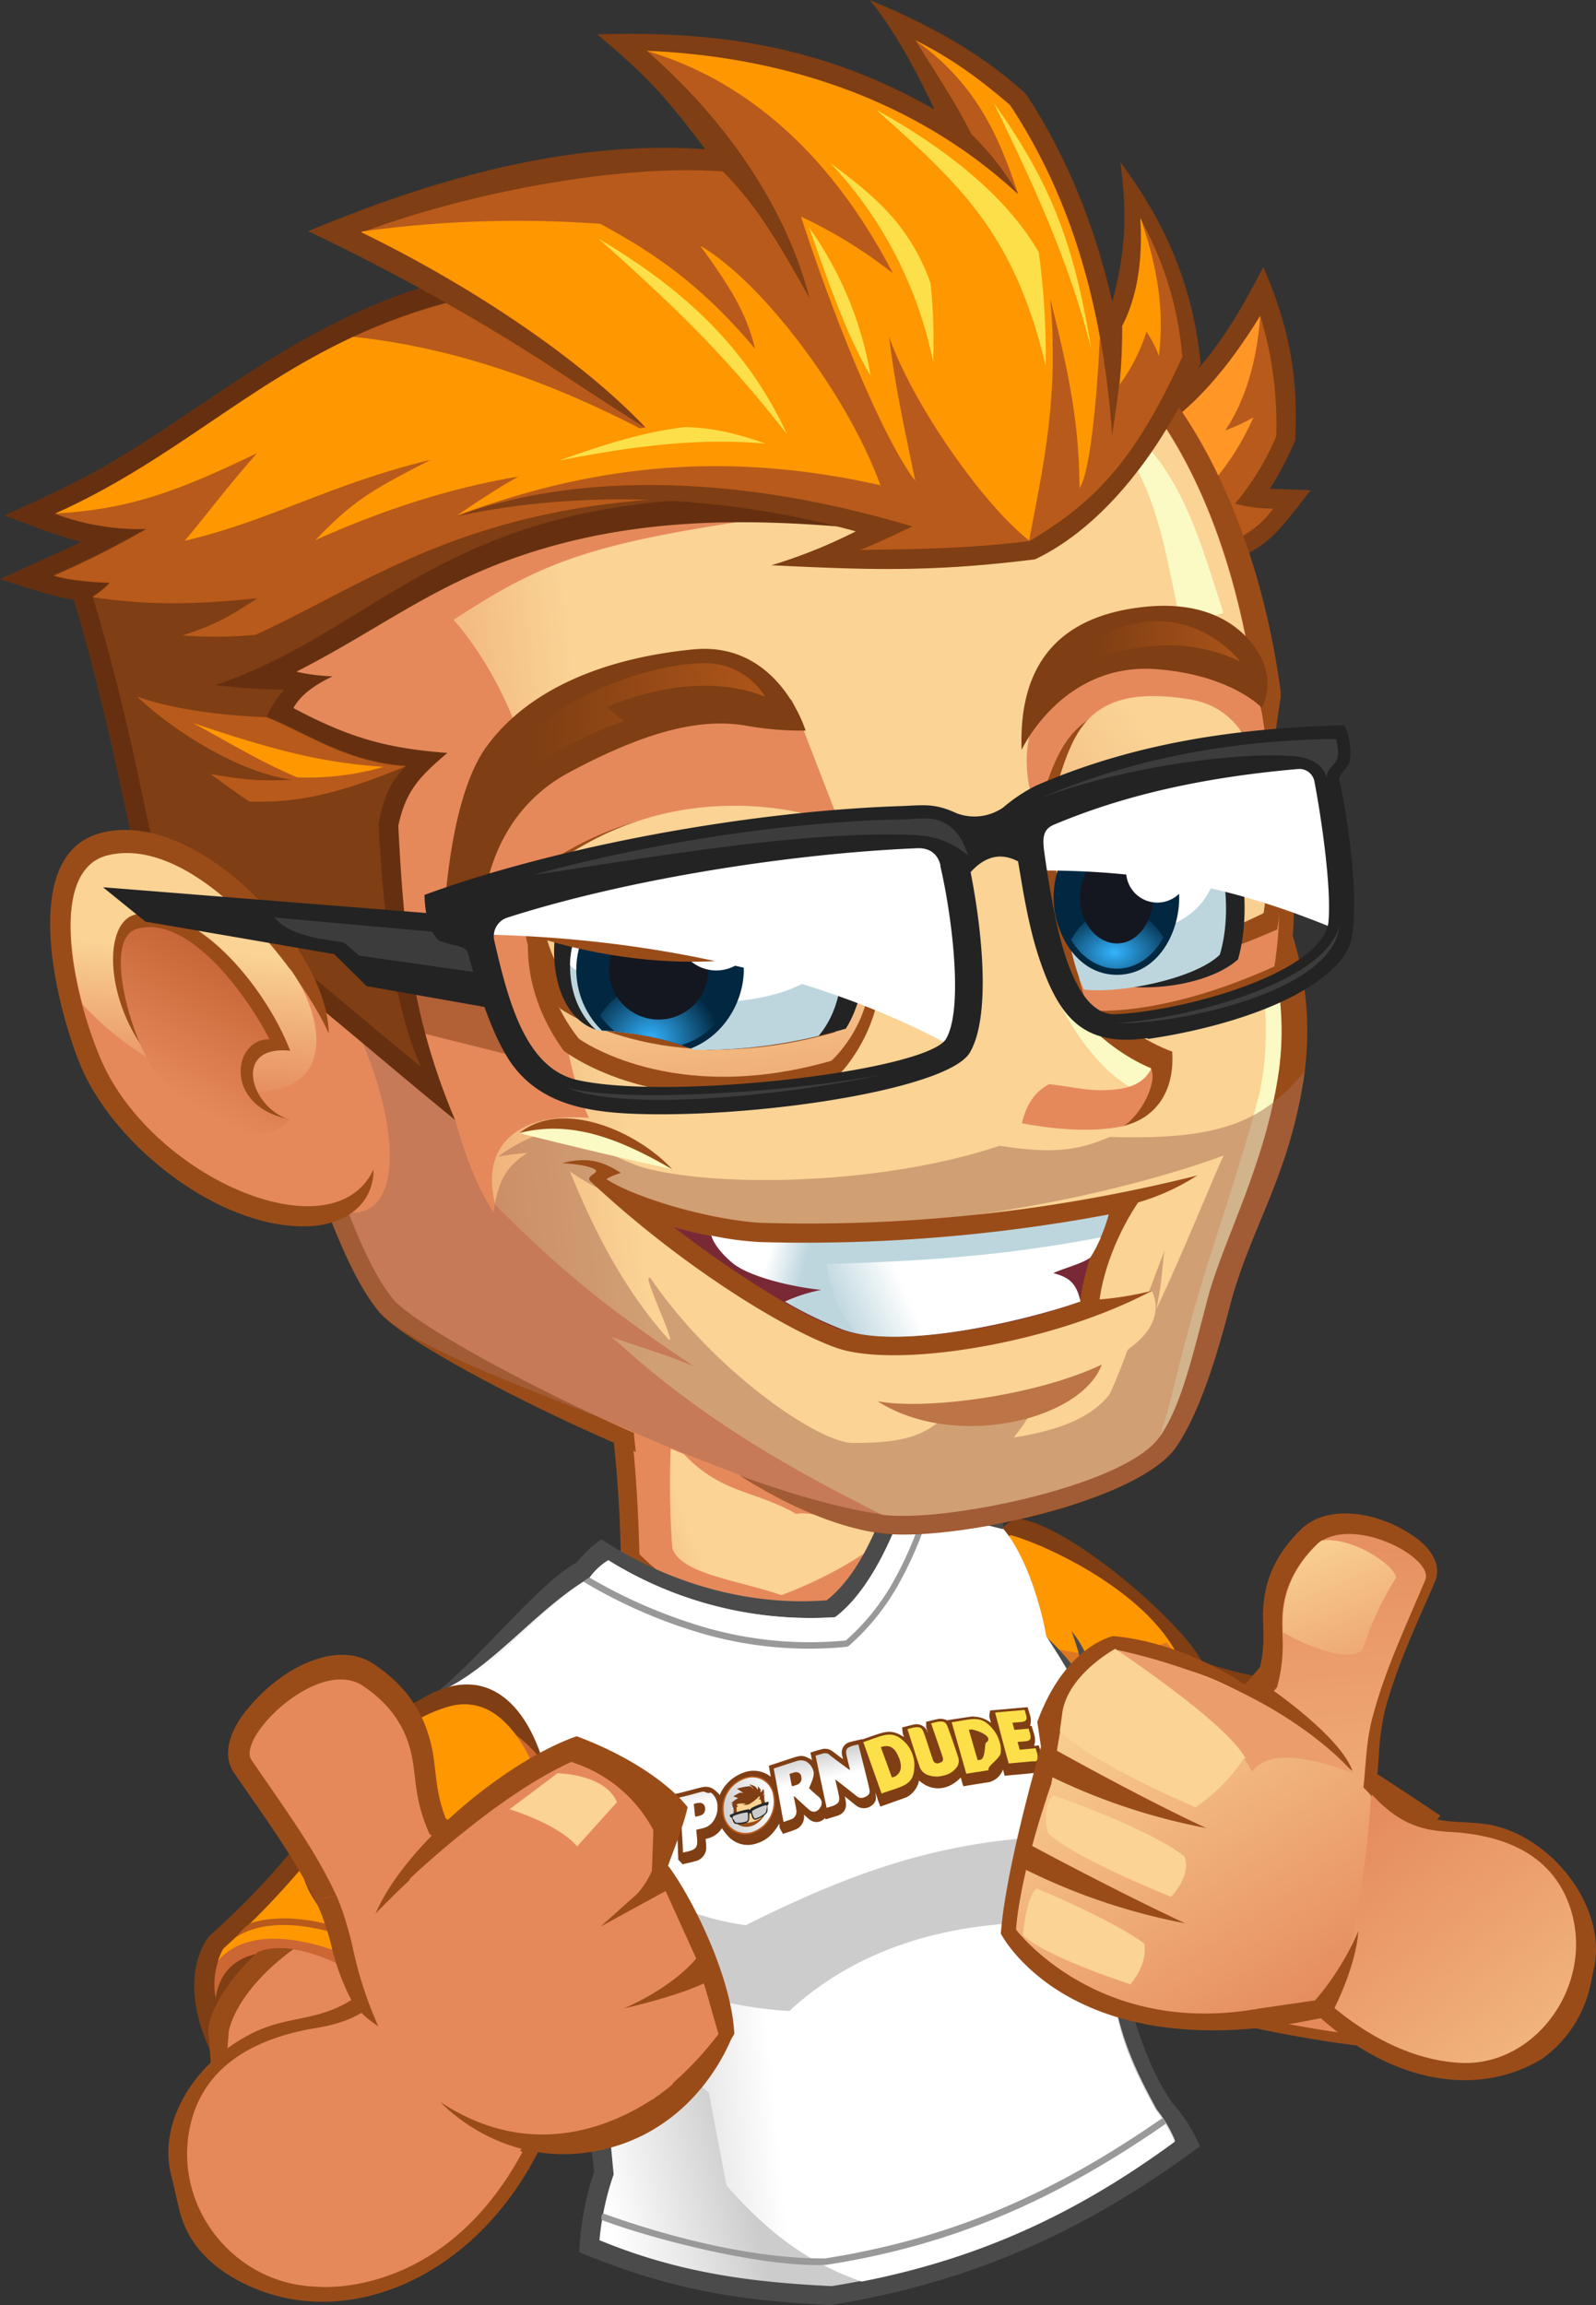 <svg xmlns="http://www.w3.org/2000/svg" xmlns:xlink="http://www.w3.org/1999/xlink" viewBox="0 0 362.08 522.86"><rect x="0" y="0" width="362.08" height="522.86" fill="#333333" stroke="none"/><defs><linearGradient id="d" x1="7700.59" x2="8129.86" y1="-1998" y2="-1761.18" gradientTransform="matrix(.07 .01 .01 -.07 -390.8 153.65)" gradientUnits="userSpaceOnUse"><stop offset="0" stop-color="#e5895b"/><stop offset="1" stop-color="#fad395"/></linearGradient><linearGradient id="h" x1="-34692.84" x2="-34484.59" y1="-5269.53" y2="-5440.95" gradientTransform="rotate(145.18 -1237.738 430.348) scale(.07)" gradientUnits="userSpaceOnUse"><stop offset="0" stop-color="#ff9701"/><stop offset="1" stop-color="#c63"/></linearGradient><linearGradient id="c" x1="-34782.29" x2="-34546.8" y1="-6003.4" y2="-6092" gradientTransform="rotate(145.18 -1237.738 430.348) scale(.07)" gradientUnits="userSpaceOnUse"><stop offset="0" stop-color="#fad395"/><stop offset="1" stop-color="#e5895b"/></linearGradient><linearGradient id="i" x1="-424.95" x2="-424.68" y1="561.01" y2="561.01" gradientTransform="matrix(-115.27 29.92 -35.81 -138 -28739.46 90572.2)" gradientUnits="userSpaceOnUse"><stop offset="0" stop-color="#ccc"/><stop offset="1" stop-color="#fff"/></linearGradient><linearGradient id="j" x1="-436.08" x2="-435.71" y1="556.2" y2="556.25" gradientTransform="matrix(-91.3 23.69 -20.55 -79.17 -28209.14 54830.9)" gradientUnits="userSpaceOnUse"><stop offset="0" stop-color="#fff"/><stop offset="1" stop-color="#ccc"/></linearGradient><linearGradient id="a" x1="-456.1" x2="-456.17" y1="567.88" y2="567.69" gradientTransform="matrix(-64.55 20.37 -23.63 -74.86 -15914.88 52262.62)" gradientUnits="userSpaceOnUse"><stop offset="0" stop-color="#c63"/><stop offset="1" stop-color="#ff9701"/></linearGradient><linearGradient id="k" x1="-461.59" x2="-461.39" y1="567.82" y2="568.28" gradientTransform="matrix(-60.15 18.98 -17.2 -54.52 -17876.21 40173.57)" xlink:href="#a"/><linearGradient id="b" x1="946.2" x2="946.2" y1="1103.52" y2="1109.64" gradientTransform="rotate(-11.3 -2995.893 4657.318)" gradientUnits="userSpaceOnUse"><stop offset="0" stop-color="#d0d0d0"/><stop offset="1" stop-color="#fff"/></linearGradient><linearGradient id="l" x1="934.91" x2="946.64" y1="1112.23" y2="1112.23" xlink:href="#b"/><linearGradient id="m" x1="6882.96" x2="6810.96" y1="538.81" y2="547.3" gradientTransform="translate(-6727.12 -169.96)" xlink:href="#c"/><linearGradient id="n" x1="101178.25" x2="101178.25" y1="-6827.22" y2="-6191.05" gradientTransform="matrix(.07 0 0 -.07 -7208.93 -197.45)" gradientUnits="userSpaceOnUse"><stop offset="0" stop-color="#b85a1b"/><stop offset="1" stop-color="#ff9701"/></linearGradient><linearGradient id="o" x1="102366" x2="102303.47" y1="-6175.81" y2="-6769.61" gradientTransform="matrix(.07 0 0 -.07 -7208.93 -197.45)" gradientUnits="userSpaceOnUse"><stop offset="0" stop-color="#ff9701"/><stop offset="1" stop-color="#b85a1b"/></linearGradient><linearGradient id="p" x1="6761.08" x2="6754.6" y1="580.48" y2="597.87" gradientTransform="translate(-6727.12 -169.96)" xlink:href="#d"/><linearGradient id="q" x1="-227.85" x2="-227.93" y1="559.46" y2="558.73" gradientTransform="matrix(45.39 -1.09 -1.09 -45.25 10994.21 25282.38)" xlink:href="#c"/><linearGradient id="r" x1="-154.91" x2="-155.28" y1="558.31" y2="557.52" gradientTransform="matrix(30.88 -.74 -.94 -39.06 5359.48 21910.84)" gradientUnits="userSpaceOnUse"><stop offset="0" stop-color="#c76636"/><stop offset="1" stop-color="#e5895b"/></linearGradient><linearGradient id="s" x1="-7947.33" x2="-7957.03" y1="-6.08" y2="54.68" gradientTransform="matrix(-1 -.05 -.05 1 -7783.63 -176.52)" xlink:href="#c"/><linearGradient id="t" x1="-8075.81" x2="-7997.14" y1="-18.32" y2="48.35" gradientTransform="matrix(-1 -.05 -.05 1 -7783.63 -176.52)" xlink:href="#c"/><linearGradient id="u" x1="-7946.08" x2="-7955.78" y1="-16.33" y2="44.43" gradientTransform="matrix(-1 -.05 -.05 1 -7783.63 -176.52)" xlink:href="#c"/><linearGradient id="g" x1="-7964" x2="-7902" y1="-16.98" y2="-16.98" gradientTransform="matrix(-1 -.05 -.05 1 -7783.63 -176.52)" gradientUnits="userSpaceOnUse"><stop offset="0" stop-color="#b85a1b"/><stop offset="1" stop-color="#7f3e13"/></linearGradient><clipPath id="v"><path fill="none" d="M195.63 203.49s-11.25 21.76-74.68 7.87l1.82 18.88s28.61 16.64 73.67 1.67c0 0 6.56-21.08-.81-28.42z"/></clipPath><linearGradient id="e" x1="6876.13" x2="6876.53" y1="558.8" y2="570.53" gradientTransform="translate(-6727.12 -169.96)" gradientUnits="userSpaceOnUse"><stop offset="0" stop-color="#bdd6de"/><stop offset="1" stop-color="#fff"/></linearGradient><radialGradient id="f" cx="-76.66" cy="535.94" r=".68" gradientTransform="matrix(23.03 -.55 -.48 -19.84 2170.28 10826.64)" gradientUnits="userSpaceOnUse"><stop offset="0" stop-color="#33b4ff"/><stop offset="1" stop-color="#022740"/></radialGradient><linearGradient id="w" x1="6976.88" x2="6978.09" y1="548.43" y2="557.33" xlink:href="#e"/><radialGradient id="x" cx="26.39" cy="533.43" r=".87" gradientTransform="matrix(17.28 -.42 -.27 -11.23 -59.22 6217.48)" xlink:href="#f"/><linearGradient id="y" x1="6920.3" x2="6925.11" y1="497.06" y2="583.76" gradientTransform="translate(-6727.12 -169.96)" gradientUnits="userSpaceOnUse"><stop offset="0" stop-color="#fff"/><stop offset="1" stop-color="#fff" stop-opacity="0"/></linearGradient><linearGradient id="z" x1="-8071.32" x2="-8027.82" y1="-39.88" y2="-39.88" xlink:href="#g"/><linearGradient id="A" x1="6932.44" x2="6926.78" y1="662.37" y2="634.46" gradientTransform="translate(-6727.12 -169.96)" gradientUnits="userSpaceOnUse"><stop offset="0" stop-color="#fbfac4"/><stop offset="1" stop-color="#fad395"/></linearGradient><linearGradient id="B" x1="-288.12" x2="-288.24" y1="549.85" y2="549.86" gradientTransform="matrix(74.35 -1.79 -.53 -21.91 21894.2 11823.21)" xlink:href="#e"/><linearGradient id="C" x1="-245.45" x2="-245.79" y1="545.45" y2="545.4" gradientTransform="matrix(51.32 -1.23 -.42 -17.63 13031 9607.41)" gradientUnits="userSpaceOnUse"><stop offset="0" stop-color="#fff"/><stop offset="1" stop-color="#bdd6de"/></linearGradient><linearGradient id="D" x1="106.43" x2="64.41" y1="514.47" y2="455.54" xlink:href="#d"/><linearGradient id="E" x1="150.9" x2="107.53" y1="479.02" y2="427.45" xlink:href="#d"/><linearGradient id="F" x1="85.12" x2="16.77" y1="409.36" y2="443.9" xlink:href="#c"/><linearGradient id="G" x1="117.24" x2="179.85" y1="408.05" y2="420.73" xlink:href="#d"/><linearGradient id="H" x1="57.4" x2="136.09" y1="178.51" y2="277.08" gradientTransform="matrix(.9 .05 -.09 .99 270.97 229.69)" xlink:href="#d"/><linearGradient id="I" x1="-165.43" x2="-142.24" y1="77.78" y2="231.84" gradientTransform="matrix(1 .08 -.08 1 450.27 272.13)" xlink:href="#d"/><linearGradient id="J" x1="-122.81" x2="-146.83" y1="134.52" y2="87.3" gradientTransform="matrix(1 .08 -.08 1 450.27 272.13)" xlink:href="#d"/><linearGradient id="K" x1="-140.21" x2="-195.85" y1="200.71" y2="125.12" gradientTransform="matrix(1 .08 -.08 1 450.27 272.13)" xlink:href="#d"/></defs><g data-name="Слой 2"><g data-name="Layer 1"><path fill="#9a4c18" d="M138.91 324.23c-3.84-8.11-5.38-9.41-10.88-15.84L216.64 324c-5.09 9.59-8.82 20.63-8.73 29.33-12.24 11.78-15.38 14.83-30.43 22.12-26.84-8-34.36-17.79-36.66-22.85a278.84 278.84 0 0 0-1.91-28.37z"/><path fill="#e5895b" d="M135.07 310c4.24 5 5.83 8.4 8 13 1.21 9.78 1.75 20.19 2 29.52 9.07 9.18 23.94 16.2 33.09 19 11-8.15 14.34-10.14 19.12-14.23a21.12 21.12 0 0 0 6.9-12.12 39.27 39.27 0 0 1 2.45-7.65 33.76 33.76 0 0 1-18.25 12.13c10.07-5.84 15.33-16.29 20.83-26.54L135 310z"/><path fill="url(#d)" d="M203 346.88c0-5.53 1.89-4.82 3.66-9.39-5.26 7-12.51 4.36-17.83 5.76-2.12 1-6.09-.41-8.17.17-10.29-5.95-18.76-4.34-28.38-17a191.19 191.19 0 0 0 .25 24.79c2 5.82 14.55 7.11 24.72 10.61.02.02 15.97-5.65 25.75-14.94z"/><path fill="#7f3e13" d="M272.66 376.84c-4.67-9-30.13-31.1-41.88-32.39-8 2.9-5.59 12.21-13.48 13.12l-2.3 4.92 3.73 30L265.18 443c38.5 10 60.71-42.78 37.3-59.59l-2.05-.8c-9.21-1.15-19-2.53-27.84-5.75z"/><path fill="#c63" d="M218.36 361.84c7.44-.93 19-4.75 24.3-6.38 8 2.19 20.9 13.66 25.43 22-3.33.72-5.37 1.92-8.55 5 4.7-1.35 6.79-1.86 10.62-1.86 9.45 3.64 20.22 5.19 29.92 6.43a18.53 18.53 0 0 1 6.86 9.7c-13.25-26.22-48.89 20.61-40 42.1l-44.86-48.4-3.69-28.43z"/><path fill="url(#h)" d="M218.36 361.84c7.13-.92 3.83-11.39 11-13.61 8 2.19 32.29 13.31 38.72 29.24-3.33.72-5.37 1.92-8.55 5 4.7-1.35 6.79-1.86 10.62-1.86 9.45 3.64 20.22 5.19 29.92 6.43-12.41-1.16-15 3-23.9 11.09-23.82-7.47-28.42-11.93-50.22-17.1l-7.5-19z"/><path fill="#b85a1b" d="M286.34 384.88c1.22.22 2.31.42 3.48.56-16.52 3.19-33.57 30.07-29.17 46.49l-2-2.12c-2.3-16.29 12.27-39.41 27.69-44.93z"/><path fill="#de7721" d="M264.64 372.52a32.88 32.88 0 0 1 3.33 4.92c-3.33.73-5.37 1.93-8.56 5-8.55.1-13.6-2.88-23.93-9.31 14 3.45 21.62 2.62 29.16-.61z"/><path fill="#9a4c18" d="M267.56 433.29a200.93 200.93 0 0 0 23 21.33l36.22-42.78c-10.54-7-21.3-14.23-33.11-20.8-12.72 4.81-26.83 26.75-26.1 42.32z"/><path fill="#e5895b" d="M267.84 428.2a262.46 262.46 0 0 0 24.76 22.57l30.81-36A292.65 292.65 0 0 0 290 392.88c-10.23 6.26-20.41 22.12-22.16 35.32z"/><path fill="url(#c)" d="M272.46 414.55c9.13 7.92 17.15 11.55 28.51 18.55l20.15-20a299.89 299.89 0 0 0-30.92-20.42c-7.73 5-16.35 12.72-17.71 21z"/><path fill="#4b4b4b" d="M256.27 455.08c-.46-22.62.06-40.45.31-54.42a104.63 104.63 0 0 0-8.25-15.81 22.7 22.7 0 0 0-5.2-14.81c1.8 5.21 2.35 7.33 2.45 10.82a54.06 54.06 0 0 0-8.4-9.73L231 359.66l-3.53-12.9.49-4.37a79.89 79.89 0 0 1-15.68-4.77 44.85 44.85 0 0 0-8.29-5.16c-4.1 12.71-8.72 24.46-16.44 30.53-18.13 1.46-36.57-4.23-51.07-13.82a23.3 23.3 0 0 0-5.53 5.13c-11.4 6.48-27.45 29.46-39.53 34.4l9.59 2.23 19.08 16.46-4.09 36.09-1.13 4.71c4.08 3.18 11.32 9.16 12.39 10.87 4.71 11.86 6.08 20.62 7.53 33.51a67.34 67.34 0 0 0-3.38 18.3c20.31 8.36 35.15 10.92 57.09 12 36.29-5.9 61.51-19.66 83.72-36a35.1 35.1 0 0 0-6.38-10c-3.74-5.71-5.82-10.23-9.48-21.91z"/><path fill="url(#i)" d="M227.45 346.85a135.24 135.24 0 0 1-17-5.15 19.18 19.18 0 0 0-4.51-2.8c-3.22 9.86-8.85 22.25-16.5 27.93A86.87 86.87 0 0 1 138 353.9a18 18 0 0 0-4.35 4.1c-12 6.91-22.25 20.84-34.07 25.71 6.07 22.7 10.43 37.29 16.48 59.91 11.46 8.67 20.46 16.9 26.73 28.54-3.42-3.08-5.45-5.35-8.57-7.62 3.66 11 4.19 20.67 5 28.67a62.66 62.66 0 0 0-3.22 14.93c17.69 7.32 34.16 9.55 52.71 10.42 28.33-4.56 52.44-14.24 77.91-32.95a29 29 0 0 0-4.19-7.12c-4.44-8.06-7.59-15-9.3-23.32-.76-16.14-.5-29.38-.09-54.94a186.7 186.7 0 0 0-15.66-29.06c-1.76-9.2-4.76-18-9.76-24.37z"/><path fill="#fff" d="M227.45 346.85a154 154 0 0 1-17-5.15 19.18 19.18 0 0 0-4.51-2.8c-3.22 9.86-8.85 22.25-16.5 27.93A86.87 86.87 0 0 1 138 353.9a14.57 14.57 0 0 0-4.35 4.1c-12 6.91-25.72 25.2-37.55 30.07.66 2.54 9.22-.28 9.88 2.25l19.23 25.93c12.14 9.93 30.13 18.72 44 20.43 21.9-10.91 40.57-17.93 64.1-19.79a62.79 62.79 0 0 0 19.2-17.8 182.35 182.35 0 0 0-15.18-27.92c-1.08-6.94-5-19.2-9.76-24.37z"/><path fill="url(#j)" d="M235.62 436.07c-19 .15-40.23 4.94-56.52 20.08-10.71-.56-20.5-3.16-30.22-6.87 1.33 6.52 1.76 11.28 3.11 17.88 2.9 2.5 5.89 5 8.82 7.55 1.35 7 2.65 14 4 21 9.49 10.8 18.44 17.5 30.67 21.82 25.42-5 47.67-14.54 71-31.7a29.36 29.36 0 0 0-4.2-7.12c-4.63-8.46-7.18-13.75-9.3-23.31-.75-16.14-.49-29.39-.08-54.95-4 15.93-6.5 21.91-17.25 35.8z"/><path fill="#999" d="M187.17 512.28c29.3-4.63 52.24-15 76.42-31.75a1.29 1.29 0 0 1 .86 1.22c-24.41 16.9-47.5 27.4-77.08 32-13.75.59-38.15-5.44-50.84-10.18a1.54 1.54 0 0 1 .24-1.51c16.52 5.94 35.08 10.31 50.4 10.22zM211.11 342a83.16 83.16 0 0 1-7.42 17.63 52.26 52.26 0 0 1-11.15 13.73l-.41.19a87.63 87.63 0 0 1-32-2.78 115.1 115.1 0 0 1-27.76-12 4.14 4.14 0 0 1 1.39-.91 116.88 116.88 0 0 0 26.8 11.46 85.44 85.44 0 0 0 31.33 2.79 50.73 50.73 0 0 0 10.66-13.14 83.87 83.87 0 0 0 7.37-17.53 4.07 4.07 0 0 1 1.34.64z"/><path fill="#7f3e13" d="M66.68 419.2A172.38 172.38 0 0 1 47.63 439l-.91 1.16c-13.78 23.14 28.79 72.48 64.44 47.63l1.47-1.71c5.67-10.5 10.72-19.1 17.62-27.31a16.78 16.78 0 0 0 4.17-10.47l-9.95-18.9c4.83-23.21-5-57.24-27.95-44.57-25.14 13.9-29.3 24.8-29.95 34.33z"/><path fill="url(#a)" d="M98.53 390.21c19.86-5.4 37 15.73 36 58.13-10.83 10.56-18.89 23-25.8 36A32.32 32.32 0 0 1 96 489.73c5.93-2.65 9.45-5.69 10.74-9.19 8.47-22-53.66-54.77-57.82-27.31a16.93 16.93 0 0 1 1.75-11.14 188.1 188.1 0 0 0 17.73-18.21c.64 3.78 2.22 6.22 4.52 9.63-4.3-14.71 16.35-34.29 25.61-43.3z"/><path fill="url(#k)" d="M101.61 387.15c11.88-3.47 19.34 9.39 23.61 25.38 3.21 12.06 3 14.18-4.31 25.53-6 9.3-11.43 14.05-18.18 21.8-12-13.8-42.46-27.86-53.28-15.07a15.84 15.84 0 0 1 1.22-2.79 189.2 189.2 0 0 0 17.72-18.2c.65 3.78 2.22 6.22 4.52 9.64-4.32-14.72-1.93-23.69 7.33-32.71 0 0 10.63-10.44 21.37-13.58z"/><path fill="#de7721" d="M112.75 415.06C100 425.42 87 433.38 72.86 433.55a40.22 40.22 0 0 1-1.52-15.89c3.9 8.89 18.55 5.42 41.41-2.6z"/><path fill="#b85a1b" d="M115.05 473.24a6.22 6.22 0 0 1-1.57 2.6c2.07-22.23-42.47-47.66-59.9-36.45a12 12 0 0 1 3.28-3.16c19.58-6.24 57 15.82 58.28 37z"/><path fill="#9a4c18" d="M58.56 442.73c-5.81 5.33-10.46 11.86-11.34 17.39l4.11 53.59c3.22 0 12.43.76 18.25-1.75 15.16-9 23.73-15.51 37.36-31.19 0-.38-.07-.85-.09-1.24-2.25-18.84-33.91-42.41-48.29-36.8z"/><path fill="#e5895b" d="M66.55 442.15c-6.74 4.85-13.2 12.14-14.62 18.72l1.52 51.51c3.56-.44 5.8-1.35 9.88-2.92 12.79-7.54 23.28-12.06 42.5-34.37-4.95-14.78-25-30.83-39.28-32.94z"/><path fill="#e5895b" d="M62.36 445.52C57.27 450 53 455.67 51.9 460.78l-3.45 45.16c17.8-10.78 36.38-31.13 45-41.73-3.59-6.46-22-20.22-31.12-18.78z"/><path fill="#4b4b4b" d="M140.83 413.46c4.57-1.08 9.17-2 13.74-3 .18 1.85.32 3.7.44 5.56-4.83 1-9.63 2.16-14.43 3.32l2.85-3.62z"/><path fill="#fff" d="M145.78 414.14c0 .67-.05 1.8-.05 2.36s-.27.52-.53.66-.33 0-.55.15c0-1 0-1.95.07-2.93l-.54.13a.31.31 0 0 1-.4-.33v-.46c.8-.18 1.72-.41 2.5-.57.35-.08.39.06.42.33a.49.49 0 0 1-.39.52c-.22.06-.35.07-.54.13zm6.08 1.51c.2-.16.38-.3.39-.51s0-.27 0-.45c-.36.09-.73.16-1.09.23v-.54l.62-.12a.49.49 0 0 0 .36-.5v-.44l-1 .2V413l.7-.15a.45.45 0 0 0 .35-.48v-.44l-2 .42c.05 1.22.06 2.45.13 3.66l1.64-.34c.04-.05-.1-.02-.1-.02zm-2.14-3.25v.56c0 .56.07 1.91.08 2.63a.57.57 0 0 1-.5.59c-.31.07-.51 0-.52-.36s0-.63 0-.95l-.7.16v1a.65.65 0 0 1-.51.61c-.26.07-.33.06-.56.14v-.58V413a4.19 4.19 0 0 0 .53-.11c.24 0 .5 0 .5.36v.92l.69-.15v-.92a.58.58 0 0 1 .47-.56 3.62 3.62 0 0 0 .52-.14z"/><path fill="#7f3e13" d="M210.52 393c-.1-.39-.3-.73-.37-1.14s0-.88-.07-1.3c.84-.19 1.68-.42 2.51-.59a3.4 3.4 0 0 1 2.25.25c1.26-.22 4.71-.73 5.49-.84s.23 0 .24 0a6.63 6.63 0 0 1 4.25 1.43l-.39-1.5c.06-.44.13-.88.19-1.32l8.51-.75c.21.74.45 1.46.65 2.2a4 4 0 0 1-.1 2.05h.36c.19.67.51 1.67.67 2.26a4.11 4.11 0 0 1-.12 2.26c.36 0 .72-.08 1.09-.1.19.71.51 1.7.68 2.35a2.54 2.54 0 0 1 .06 1.58 4.89 4.89 0 0 1-.52 1.52 1.68 1.68 0 0 1-1.44.82c-2.06.22-4.42.41-6.55.62l-.36-1.43a4.58 4.58 0 0 1-2.94 2.81s.49-.06-.34.08-4.39.68-5.7.93c-.29-.66-.39-1.34-.61-2-2.69 2.88-6.47 3.37-9.46.68a5.52 5.52 0 0 1-2.78 3.77s.49-.16-.34.14-4.33 1.55-5.64 2c-.46-1-.75-2.1-1.13-3.14.07.87.32 1.6-.32 2.38a2.9 2.9 0 0 1-3.73.76c-.11-.05 0 0-.43-.3l-2.47-2c.22 1.22.58 2.29-.22 3.41a2.81 2.81 0 0 1-1.58 1c-.72.25-1.79.54-2.56.81-.06-.11-.09-.22-.14-.33a2.47 2.47 0 0 1-3.49.36 16.4 16.4 0 0 1-1.28-1.14 3.15 3.15 0 0 1-2.13 3.48c-.74.31-1.81.61-2.6.92-.23-.36-.42-.71-.63-1.06s-.16-.86-.23-1.27c-1.29 2.14-2.67 3.75-5.18 4.5a6 6 0 0 1-6.53-1.77 14.49 14.49 0 0 1-1.31-1.7 5.32 5.32 0 0 1-3 2.26c-.2.06-.51.12-.71.19a13.58 13.58 0 0 1 .15 2.17 3.19 3.19 0 0 1-2.55 2.88c-.82.26-1.93.45-2.8.69-.33-.35-.64-.7-1-1.05-.13-5-.39-9.9-.91-14.85 2-.42 4.24-1.09 6.1-1.54s2.79.21 4 1.45c.09.1.12.22.22.3a9.1 9.1 0 0 1 5.41-5.1 6.3 6.3 0 0 1 6.18.93c-.15-.82-.32-1.66-.44-2.5 1.88-.59 4.4-1.48 6.13-2s2.35 0 3.68.72c-.16-.56-.25-1.14-.38-1.72.87-.24 1.66-.52 2.55-.74a2.76 2.76 0 0 1 2.46.47c.77.58 1.58 1.21 2.37 1.76 0-.26-.18-.66-.21-.9a2.46 2.46 0 0 1 2-3c.7-.22 1.75-.41 2.5-.62v.1c1.5-.49 3.42-1.25 4.85-1.59 2-.46 3.12.07 4.7 1-.09-.33-.21-.54-.28-.9s-.09-.87-.14-1.27c.76-.17 1.77-.48 2.49-.61a2.66 2.66 0 0 1 3.3 1.71l.07.07z"/><path fill="#fde049" d="M234.46 399.5c1 .32 1-.8.89-1.58-.06-.29-.3-1-.39-1.36-1.21.1-2.41.23-3.62.33-.16-.58-.33-1.17-.48-1.75.6-.09 1.41-.1 2-.19.95-.17 1.06-.62.88-1.52-.07-.33-.29-.94-.38-1.32l-3.22.29-.45-1.62c.78-.1 1.49-.09 2.29-.22s1.07-.57.85-1.43c-.09-.31-.27-.9-.37-1.26l-6.71.58c1.06 3.85 2 7.71 3.09 11.56l5.42-.49c.85-.08 0 0 .18 0s.02-.02.02-.02zm-29.56 5.56c-1.39.66-3.39 1.2-4.91 1.77-1.37-3.9-2.76-7.77-4.13-11.67 1.49-.47 3.33-1.25 4.78-1.57 2.13-.46 3.4.32 4.81 1.75a7 7 0 0 1 1.49 2.41 7.27 7.27 0 0 1 .51 2.8c-.09 2.06-.45 3.53-2.55 4.51zm-1-6.41c-.65-1.68-1.6-2.89-3.49-2.51-.18 0-.39.14-.58.19.85 2.28 1.68 4.56 2.51 6.84a5.8 5.8 0 0 0 .66-.17c1.73-1 1.57-2.68.93-4.35zm13.36-.34a2.52 2.52 0 0 1-.45 2.85 4.85 4.85 0 0 1-2.77 1.59 5.49 5.49 0 0 1-3.33-.06 3.05 3.05 0 0 1-2.17-2.22c-.86-2.51-1.81-5.61-2.67-8.25.45-.1 1.16-.34 1.57-.39 1.08-.13 1.66-.07 2.09 1.06.72 1.9 1.42 4.35 2.12 6.27a1 1 0 0 0 1.44.72c.67-.18 1-.44.78-1.28-.8-2.45-1.8-5.18-2.63-7.7.45-.08 1.17-.32 1.57-.36 1.07-.13 1.7-.06 2.12 1 .79 2.08 1.7 4.79 2.36 6.77zm7 3.22c-1.68.3-3.37.53-5.05.81-1.09-3.9-2.2-7.78-3.3-11.68 1.51-.21 3.39-.64 4.84-.72 2.18-.11 3.39.92 4.65 2.46a7.78 7.78 0 0 1 1.32 2.53 6 6 0 0 1 .3 2.73c-.38 1.44-2.79 2.76-2.77 3.65s0 0 0 .19-.01.03-.01.03zm-.56-6.24c2-1.37-2.2-2.89-3.33-3-.11 0-.43.07-.57.08l2 6.9a4.6 4.6 0 0 0 .59-.09c1.14-.19 1-3.25 1.22-3.78s0 0 .06-.12.01.01.01.01z"/><path fill="url(#b)" d="M161.16 406.55c-.58.53-1.12-.33-1.92-.13-1.57.38-3.51 1-5.18 1.31.4 4.16.73 8.31.89 12.49.46-.13 1.19-.24 1.6-.38 1.19-.39 1.66-.87 1.63-2.16 0-.75-.18-1.82-.21-2.62.49-.15 1.22-.28 1.68-.42a3.92 3.92 0 0 0 2.45-2 5.54 5.54 0 0 0 .66-3.22 4 4 0 0 0-1.22-2.61c-.13-.13-.4-.1-.4-.3 0 .02.03.03.02.04zm31.53-5.15a1.58 1.58 0 0 1 .15.12c-.23-1.17-.63-2.48-.84-3.62s.26-1.51 1.29-1.86c.35-.12 1-.24 1.45-.35.8 3.26 1.73 6.81 2.47 10 .31 1.33-.26 1.62-1.25 2.05a1.83 1.83 0 0 1-1.28-.09.76.76 0 0 1-.21-.14c-1.59-1.25-3.2-2.54-4.82-3.77 0 0 0 .05 0 0l-.15-.12c.24 1.25.64 2.64.84 3.85s-.21 1.69-1.3 2.13c-.37.16-1.08.31-1.5.47-.86-3.94-1.68-7.89-2.52-11.83.46-.15 1.16-.33 1.58-.47a2.06 2.06 0 0 1 1.19 0c.26.1.19.12.31.22 1.51 1.2 3.05 2.31 4.59 3.45zm-9.11 4.24c.55.56 1.39 1.28 1.91 1.74a2.3 2.3 0 0 1 .91 1.28 1.83 1.83 0 0 1-.34 1.37 2.06 2.06 0 0 1-1.08.89 1.57 1.57 0 0 1-1.37-.38c-1.15-1-2.28-2.05-3.4-3.08v.07l-.15-.14c.17 1.07.44 2 .59 3.14a1.86 1.86 0 0 1-1.37 2.22c-.39.15-1.09.37-1.52.53-.76-4-1.45-8.09-2.23-12.13l1.71-.56c.84-.28 2.66-.87 3.54-1.14a2.85 2.85 0 0 1 2 .05 2 2 0 0 1 .4.25 3.66 3.66 0 0 1 1.37 2c.33 1.16-.74 3.11-.91 3.66s-.06.19 0 .19zm-4.47-3.27l.51 2.71h.12v.1c.26-.07.7-.21.93-.3a1.5 1.5 0 0 0 1.13-1.79 1.18 1.18 0 0 0-.65-1 1.45 1.45 0 0 0-1.12 0c-.36.1-.62.21-.95.31zm-20.8 6.63a1.31 1.31 0 0 1 1.09.11 1.23 1.23 0 0 1 .56 1 1.53 1.53 0 0 1-1.23 1.75l-.92.24v-.11c0-.01-.09 0-.12 0-.1-.94-.19-1.87-.3-2.81.35-.07.58-.16.94-.24z"/><path fill="#b85a1b" d="M168.89 403.19c3.35-1.08 6.21.68 6.84 4.17a7.6 7.6 0 0 1-4.83 8.47c-3.46 1.15-6.49-1-7-4.5a7.52 7.52 0 0 1 4.99-8.14z"/><path fill="url(#l)" d="M168.94 403.51a4.75 4.75 0 0 1 6.48 3.95 7.21 7.21 0 0 1-4.58 8 4.91 4.91 0 0 1-6.61-4.24 7.14 7.14 0 0 1 4.71-7.71z"/><path fill="#9a4c18" d="M167.4 413.79c.37-1-1.06-1.94-1-2.82.21-3.39 5.32-6.35 7-2.43.43 1 0 2.21 0 3.22a.39.39 0 0 1-.06.15c-1.36 2-3.56 3.19-5.86 2a.37.37 0 0 1-.09-.09s0-.02.01-.03z"/><path fill="#fad395" d="M167.75 413.56a3 3 0 0 1-1.05-2.67c.22-3.06 4.89-5.72 6.42-2.23.41.92 0 2.11-.05 3.07-.83 1.76-4.1 1.83-5.11 1.83z"/><path fill="#7f3e13" d="M166.45 411.51c.24-.07.51-.15.76-.24a7.34 7.34 0 0 1-.13-1.17c0-.26.37-.32.38-.41s-.5-.13-.45-.24a.7.7 0 0 1 .45-.3 5.53 5.53 0 0 1 1.77 0l-.79.32c.48-.11.95 0 1.42-.18a8.47 8.47 0 0 0 2.44-1.95c0 .11.18.14.16.29a1.26 1.26 0 0 1-.37.5c.15.09.35-.1.49.12a5.63 5.63 0 0 1 .23 1.13l.78-.29a8.79 8.79 0 0 1-.22-1.54c0-.12.12-.44.07-.51s-.35.28-.36.19.25-.23.25-.47a6.93 6.93 0 0 0-.1-1c-.16.21-.45.72-.66.76s.11-.41 0-.58a6 6 0 0 0-.65-.74 4 4 0 0 1 0 .77c-.26-.27-.38-.59-.71-.81a5.4 5.4 0 0 0-1.25-.42 6.8 6.8 0 0 1 1 1c-.34-.11-.49-.57-.89-.58a11.89 11.89 0 0 0-2.9.6 7.94 7.94 0 0 1 1.42.94c-.33 0-.46-.15-.85 0a8.13 8.13 0 0 0-1.39.82 3.94 3.94 0 0 1 1.1.36 7.35 7.35 0 0 0-1.6 1.16c.11 0 .41 0 .46.1s-.28.05-.26.13c.2.7.74 1.47.44 2.22-.03.04-.05.02-.04.02z"/><path fill="#7f3e13" d="M167 409.79c0-.11-.32-.29-.36-.35a3 3 0 0 1 .62-.48 4.1 4.1 0 0 1 2.45 0c.06 0 0-.13 0-.19a4.17 4.17 0 0 0-.91-.92 3.57 3.57 0 0 1 1.12.82c.06.05 0 .27 0 .2a.94.94 0 0 0 .21-.59 7.64 7.64 0 0 0-.44-1.33 3.67 3.67 0 0 1 .67 1.32c0 .14-.13.36-.09.36s.32-.3.33-.45a6.06 6.06 0 0 0-.13-1.26 4 4 0 0 1 .33 1.32c0 .13-.17.2-.19.32a8.48 8.48 0 0 0 1.5-1.37 1 1 0 0 0 .16-.43 1.83 1.83 0 0 0 .07-.65c0-.16-.11-.15-.17-.25 0 .27-.06.53-.08.8a15.72 15.72 0 0 0-1-1.26c-.07-.07-.37-.19-.34-.15a8.8 8.8 0 0 0 .47.75 2.91 2.91 0 0 1 .4.61c-.57-.33-1-1-1.68-1.09a7.94 7.94 0 0 0-2.17.39 11.87 11.87 0 0 1 1.72 1.43 4.68 4.68 0 0 0-1.8-.32 3.14 3.14 0 0 0-.76.43 5.06 5.06 0 0 1 .94.45c-.27.11-.61.37-.85.5s-.67.27-.68.48.13.12.24.16.43-.28.47-.25-.18.18-.23.31-.51.19-.5.4c0 .49.27 1.18.31 1.73l.29-.09a1.92 1.92 0 0 1-.1-1.11c.03-.1.18-.13.18-.24zm6.29-2.5c-.19-.07-.43.19-.52.29a1.18 1.18 0 0 0-.16.32c0 .06.16.07.18.11.08.27.07 1.06.23 1.2s.27.11.38-.1a3.46 3.46 0 0 0-.24-1.34s-.29.17-.27.14a3.42 3.42 0 0 0 .4-.59c-.01-.1-.02-.03-.02-.03zm-.62.1a1.43 1.43 0 0 0 .43-.61v-.37c0 .02-.46.4-.55.47s-.06.11-.07.19a.67.67 0 0 0 .2.32z"/><path fill="#7f3e13" d="M169.7 408.93v-.18a4.06 4.06 0 0 0-.92-.93 3.73 3.73 0 0 1 1.13.82c.05.05 0 .27 0 .2a.94.94 0 0 0 .21-.59 8.49 8.49 0 0 0-.43-1.33 3.81 3.81 0 0 1 .66 1.32c0 .14-.13.36-.09.36a1.14 1.14 0 0 0 .34-.45 6.85 6.85 0 0 0-.14-1.26 4 4 0 0 1 .33 1.32c0 .13-.17.2-.19.32a7.21 7.21 0 0 0 1.18-1c.14-.18.08-.53.16-.73-.09.05-.19.46-.26.43s.07-.49-.08-.6c-.52-.35-1-1-1.67-1.1a7.87 7.87 0 0 0-2.16.39 12.34 12.34 0 0 1 1.71 1.43 4.84 4.84 0 0 0-1.8-.32 3.52 3.52 0 0 0-.76.43 4.12 4.12 0 0 1 1.9.74 2.51 2.51 0 0 0-.86.2c.62.09 1.08.68 1.72.59.03.01.02.01.02-.06z"/><path fill="#232323" d="M170.06 410.45a.68.68 0 0 0-.52 0 17 17 0 0 0-3.89 1.19c-.19.09 0 .54.12.59s.2 0 .22.06c.14.29.24.69.39.95s.22.41.52.47a5.25 5.25 0 0 0 2.29-.18 1 1 0 0 0 .72-.64 6.78 6.78 0 0 0 .08-1.33c0-.31.28-.42.42-.13s.19.87.48 1.12.36.3.89.1a6.51 6.51 0 0 0 2.05-1.28 1.21 1.21 0 0 0 .3-.76v-1.11c0-.06.08-.11.16-.19s.15-.65-.06-.61a15.7 15.7 0 0 0-3.78 1.44c-.12.07-.34.51-.42.38s.03-.07.03-.07z"/><path fill="#3c3c3c" d="M165.82 411.75c-.12.06 0 .18 0 .15a28.3 28.3 0 0 1 3.59-1.25c-.9.16-2.9.87-3.5 1.06s-.08.03-.09.04zm8.35-2.86c.13 0 .09.14 0 .15a26.31 26.31 0 0 0-3.54 1.2c.8-.42 2.83-1.1 3.4-1.31s.12-.04.14-.04z"/><path fill="#ccc" d="M166.26 412.11c-.24.27.2.59.31.83s.24.48.5.5a5 5 0 0 0 2.09-.24.59.59 0 0 0 .5-.43 5.23 5.23 0 0 0 0-1.42c0-.27 0-.26-.23-.24a11.13 11.13 0 0 0-3.1.84c-.09 0 0 .13-.1.17s.04-.02.03-.01zm7.63-2.61c.34.16 0 .68 0 1a1.12 1.12 0 0 1-.28.77 6.32 6.32 0 0 1-1.94 1.13c-.19.07-.42.17-.59-.07a4.58 4.58 0 0 1-.47-1.26c0-.26 0-.26.14-.37a12 12 0 0 1 3-1.24c.09 0 .07.09.15.09s-.02-.06-.01-.05z"/><path fill="#7f3e13" d="M288.07 110.9a72.14 72.14 0 0 0 5.77-11c.78-14.7-1.5-26.18-7.24-39.33-7.51 14.51-15.17 26.93-30.07 35.86l-4 2.36 20.4 31c14.3-5.23 15.22-6.65 24.38-18.58l-8.4-.33a3.45 3.45 0 0 1-1-.06z"/><path fill="#b85a1b" d="M258.81 100.25c9.56-5.65 17.93-13.72 27.1-28.62A84 84 0 0 1 289.54 99a61.83 61.83 0 0 1-9.34 15.26 32.81 32.81 0 0 0 8.68 1.1c-4.23 5.61-8.57 7.2-14 9.25l-16-24.26z"/><path fill="#ff9626" d="M258.81 100.25c9.56-5.65 17.93-13.72 27.1-28.62-.66 8.93-2.8 18.33-7.94 26a42 42 0 0 0 6.39-2.95 60.56 60.56 0 0 1-15.4 21z"/><path fill="#9a4c18" d="M68.59 258.36c4 11.79 9.9 30 17.29 39.09 6 7.37 39.2 24.05 58.35 31.89l-1-9.85 7.93 2.69c13.66 12 32.37 23.35 48.42 25.58 15.43 2.17 58.47-6.82 67.26-19.53 5.74-8.35 9.76-22.69 12.32-32.54 4.65-17.42 13.55-29.17 16.83-52.58a72.6 72.6 0 0 0-8.13-43.67c-1.56-13.95.65-27.55 2.68-41.32v-1.22c-4.27-32.41-18.58-71.21-48.19-88.68C216 52.69 180.69 49.78 151 53.72a163.35 163.35 0 0 0-86.89 39.93C43.58 112.06 28 137.43 28.7 165.72c.65 26.73 10.6 51.75 26.23 73.13l13.49 19.52z"/><path fill="#e5895b" d="M152.16 59C85.25 67.89 32 115.66 33.25 165.7c.58 24.28 9.2 48.55 25.38 70.7l13.85 20c4.52 13.35 10.08 30.26 16.74 38.32 7.11 8.65 74.72 43.73 110.93 48.8 13.6 1.95 55.34-6.48 63-17.68 4.64-6.84 6.94-16.51 10.78-31.19 3.61-13.64 13.25-30.56 16.23-52.13a68.1 68.1 0 0 0-8-41.67c-1.84-14.63.37-28.15 2.63-43.32-4.28-32.49-17-68.28-44.59-84.57-22.48-13.32-54.76-18.32-88.04-13.96z"/><path fill="url(#m)" d="M152.16 59c15.27 13.53 27.06 35.1 27.08 57.73-45.12 6.15-55.86 10.52-76.33 23.86 8.54 9.84 14.79 22.8 18.57 38.09 13 .83 25.12 1.67 34.76 2.92l18.21 12.24c-26.57 7-34.9 6.17-45.44 11-2.55 14-2.63 32.48 4.58 48.74-17.6-1.33-24.47 7.49-21.2 19.73 15.22 15.37 26.62 24.36 45.1 36.67-7.15-3.06-11.11-3.93-18.69-6.71 18.41 16.86 36.86 28.12 61.27 40.3 13.59 1.94 55.33-6.49 63-17.69 4.64-6.84 6.94-16.5 10.78-31.19 3.61-13.63 13.25-30.56 16.23-52.13a68 68 0 0 0-8-41.66c-1.84-14.64.37-28.15 2.63-43.33-4.28-32.49-17-68.28-44.59-84.57-22.52-13.35-54.8-18.34-88.08-14z"/><path fill="#fbfac4" d="M263.17 325.79c4.65-6.84 6.95-16.51 10.79-31.2 3.61-13.63 13.25-30.56 16.23-52.13a68 68 0 0 0-8-41.66c4.87 17.18 6.53 35.15 3.34 47.89-3.59 14.16-9.81 32-12.88 42.35-5.42 18-6.22 24.79-9.48 34.66z"/><path fill="#b26036" d="M44.05 211.41c1.29 2.77 2.56 5 4 7.77l32.8 5.07 8.33 8.45 31 7.73-8.18-23.49-67.94-5.35z"/><path fill="#fbfac4" d="M277.56 139c-7-21.68-11-37.32-31.69-49.58 16.07 17.88 17.32 29.56 22.06 52.52z"/><path d="M251.75 257.89c-7.43 3.24-13.36 3.82-24.94 2-26.1 8.76-62.43 9.54-79.75 5.24-5.53-1.18-17.07-8.24-22.84-8.54a39.16 39.16 0 0 0-11.22 5.77 59.6 59.6 0 0 1 6.62-.85C115.92 264 113 266.65 112 275c-4.17-6.28-6.9-14.43-8.72-21l-23.92-23.86C92.41 256.57 92 281.31 74 273.7h-.09c1 2.69 2 5.28 3.16 7.88 2.6 6.14 5.53 11.84 8.86 15.78 7.56 9.17 44.2 21.13 57.9 27.53 5.57 2.58 16.95 7 23.74 9.57.89.59 3.82 2.36 4.7 2.86 9 5.29 18.58 9.17 27.34 10.35 15.43 2.17 58.48-6.82 67.26-19.53 5.74-8.35 9.77-22.69 12.33-32.54 4.65-17.42 13.54-29.16 16.82-52.58-9.57 11.24-18.64 15.66-44.27 14.87zM262.31 297c1.26-5.63 1.27-8.86 1.86-13.24-4.53 11.55-9.33 26-12.41 32.45-4.75 6.24-13.69 8.55-21.79 9.88 6-7.66 3.94-7.17 6.6-12.92-5.8 2.5-14.68 4.11-18.85 4.82-6.4 6.62-9.48 9.32-24.25 9.33-7.69-.08-31.23-16-45.81-37.27-2.86-2.64 6.69 16.71 3.82 13.54-8.79-9.82-15.89-22.29-22.2-37.92l-.12-.08h.08v.08c32.53 23.23 111.5 10 148.36-3.56-2.6 5.54-9.47 22.74-15.29 34.89z" style="mix-blend-mode:multiply" fill="#a86d54" fill-opacity=".502"/><path fill="#663010" d="M67.36 152.3c20.28-10.36 32.53-21.06 56.39-28 33.41-9.72 66.73-5.27 100.12-1.18l-92-64.38C96.72 61.23 77 70.62 48.21 90c-20.9 14-25.11 17-47.25 26.92 5.47 2 12 4.69 17.54 6L0 131.37c5 1.54 11.72 3.91 16.72 4.67 6.84 22.9 10 39.69 15 62.47 26.53 16.58 47.09 35.66 71.51 55.52-9.83-23.44-11.58-41.75-12.87-66.72 1.73-8 4.8-11.12 11.13-16.52-13.83-1.06-22.1-3.4-34.93-10.17 1.67-3 4.68-5.18 8.91-7.21a44.13 44.13 0 0 1-8.06-1z"/><path fill="#7f3e13" d="M205.42 115.42c-100.27-12.36-113 25.27-156.6 40a145 145 0 0 0 15.67 1 24.48 24.48 0 0 0-4 6.12c9.35 3.71 17.9 10.15 31.64 11.13-3.84 4-5.07 7.2-6.24 13.08 1 19.64 3.26 41.35 9.63 55.26-18.9-15.36-37.84-32.65-59.93-46.45-5.1-23-7.14-35.31-14.56-60.3a21.79 21.79 0 0 0 3.94-3.24c-4.72-.15-9.89-.72-12.71-1.62a204.69 204.69 0 0 0 21-10.55 55.14 55.14 0 0 1-20.71-3.43C52.87 98.46 70.4 68.07 131 63.81l74.3 51.62z"/><path fill="#b85a1b" d="M205.42 115.42C117.86 104.68 91.6 128.47 58 144a96.61 96.61 0 0 1-16.6.14c8.24-2.65 11.42-4.82 17-8.45-15 1.58-25.3 1.57-37.41-.24a22.61 22.61 0 0 0 3.95-3.24c-4.73-.15-9.9-.72-12.72-1.62A206.74 206.74 0 0 0 33.2 120a55.13 55.13 0 0 1-20.71-3.44C52.87 98.55 70.4 68.16 131 63.9l74.3 51.61zm-145 47.27c9.35 3.71 17.9 10.14 31.64 11.13-16.35 6.77-25.32 8.29-35.46 8-3.29-2.1-5.34-3.8-8.89-6.25 7.19 1.22 10.53 1.67 18.56 1.3C52.52 175 36.87 163.69 31.14 158c7.32 2.68 18.19 4.26 29.3 4.69z"/><path fill="url(#n)" d="M12.58 116.47c26.11-11.72 42.74-28.55 67.55-40.07 30.57 3.2 58.15 16 81.82 30.11-31.26-2.57-58.6 1.75-90.41 16 8.69-8.95 12.14-11 26.12-18.2-22.85 5.51-35.93 13.69-55.75 18.36 5.7-6.78 9.08-11.58 16.39-19.88-17.19 8.28-28.44 12.74-45.72 13.68z"/><path fill="#ff9701" d="M87.1 173.94a62.74 62.74 0 0 1-19.69 2.39C59 172.69 54.58 169.91 43.78 164c17.09 5.76 28.62 9 43.32 9.94z"/><path fill="#7f3e13" d="M252.27 68.16c-3.81-16.52-10-32.36-19.48-46.81C222.15 11.55 209.41 5 197.32 0c6.12 7.54 11.07 17.21 14.67 24.82C186.2 10.14 162.09 7 135.46 7.78 148.21 18.4 151.91 23.29 160 33.84c-31.34-2.13-62.23 7-90.09 18.6a484.85 484.85 0 0 1 52.43 29c7.55 4.89 15.1 10 24.06 15.59l-6.26 8.63-8.64.73-27.79 10.72c28.86-6.29 61.41-4.62 90.44 3.42a117.2 117.2 0 0 1-19.15 7.69c21.17 1 35.87 1.67 59.83-1.35 15.81-7.55 29-25.08 37.56-44.43-1.86-19.27-9.2-33.51-18.23-45.7 1.61 12.19 1.19 20.16-1.77 31.59z"/><path fill="#b85a1b" d="M268.21 80.71a76.89 76.89 0 0 0-9.49-31.06c.59 10-.87 18-4.13 24.31.13 9.08-1.08 16.89-2.29 24.7-2.4-34.47-11.88-57.84-23.12-74.87-8-6.8-13.72-10.77-21.5-14.69 4.81 7.75 9.53 14.89 12.65 21.28a66.74 66.74 0 0 1 10.73 13.73c-23.32-21.64-53.45-31.31-84.33-32.58 21.61 18.88 32.68 39.59 36.92 56.09-7.48-13.28-11.77-20.69-19.65-28.72-22.77-1.72-57.14 4.52-82 13.86 25.2 12.24 50 29 64.42 44.24-16.17 3.36-29.8 11-42.69 20 28.42-10.21 65-9.07 103.26 2.42-4.06 1.84-7.77 3.77-11.93 5.35 10.13-.24 23.33-.12 38.58-2.06C248.12 114 257.26 105 268.3 80.79z"/><path fill="url(#o)" d="M82 52.67c25.2 12.24 50 29 64.42 44.25-16.18 3.36-29.8 11-42.69 20 26.94-9.91 57.12-15.62 96-6.85-7.3-20.28-26.8-46.2-40.89-54.34 7.86 10.73 10.7 16.17 12.45 23.38-11.43-13.62-21.84-21.23-35.12-28.34a258.25 258.25 0 0 0-54 1.73zm167.58 24.2c-4.13-23-11.79-39.91-20.5-53.08-8-6.8-13.72-10.77-21.5-14.69C221.81 19 227 32 231 44.11c-23.33-21.64-53.45-31.31-84.33-32.58C177 20.5 193.77 45.09 202.57 62a107.34 107.34 0 0 0-20.85-12.87c7.65 23.59 18.51 50.15 25.91 59.94-2.77-13.57-4.43-20.78-5.94-32.72 5.16 14.82 20.92 37.69 31.78 46.26 3-16 6.84-32.15 4.8-54.83 4.54 18 6.56 28.95 6.63 42.93 2.62-3.65 4.15-23.52 4.6-33.85zm9.13-27.22c.59 10-.87 18-4.13 24.31a124.49 124.49 0 0 1-.58 13.29 41.24 41.24 0 0 0 6.09-12 23.47 23.47 0 0 1 2.84 5.53c.85-8.41.73-16.71-4.07-31.1z"/><path fill="#fde049" d="M247.55 79.19C243.64 54.64 238 41 225.41 23.27c8.45 17.36 17.2 35.94 22.14 55.92zm-73.85 21.44c-5.73-2-11.54-3.65-18.45-3.75-10.37 1.3-19.38 4.4-28.39 7.58 15.31-2.98 30.81-5.28 46.84-3.83zm4.93-2c-10.42-22.47-26.88-34.92-42.85-44.5 18.58 16.55 28.96 26.79 42.85 44.46zm18.9-13.3a81.16 81.16 0 0 0-14-33.75c4.31 12.01 8.17 23.8 14 33.71zm14.17-3.14a125.31 125.31 0 0 0-.6-18c-4.87-13.45-12.89-19.82-22.68-27.19a92.73 92.73 0 0 1 23.28 45.15zm25.54.87a175.1 175.1 0 0 0-1.58-25.83c-7.2-12.49-20.57-23.27-36.87-32.32 19.65 17.4 31.36 28.48 38.45 58.09z"/><path fill="#9a4c18" d="M68.71 256.09l5.86-21.9c-.28-18.87-29.54-51-51.69-45.25-19.28 5-9.68 40.87-4.4 53.24 7.59 17.64 30.76 36.22 50.77 36 8.56-.11 15.44-4.56 15.5-12.86l-16.12-9.14z"/><path fill="url(#p)" d="M84.75 265.23a144.05 144.05 0 0 0-10.27-31c-5.73-13-29.93-45.43-50.34-40-13.2 3.46-7.92 30.51-1.25 46.08 11.57 26.9 52.54 44.45 61.78 25.09z"/><path fill="url(#q)" d="M65.83 219.89C55.54 206 38.91 190.3 24.23 194.06c-10.16 2.69-9.42 19.19-5.48 33.78 12.83 13.93 32.18 22.82 45.11 19 12.24-3.61 8.12-18.72 2-27z"/><path fill="#9a4c18" d="M65.43 253.89c-8.72-2.89-12.73-16.89.41-15.56-5.84-15.07-22.05-34.08-35.17-30.88-10.6 2.61-5.27 39.1 24.23 44.77z"/><path fill="url(#r)" d="M65.69 253.89c-15.28-3-12.76-18.4-4.54-18.16-5.59-10.79-18.6-28.22-30-25.06-7.73 2.11-1.81 22.85 2.83 30.52 8.74 14.65 25.56 20 31.77 12.7z"/><path fill="#fbfac4" d="M261.26 242.29c-7.19-4.29-20.83-12.18-26.74-32.31 1.72 13.33 12.32 32.56 23.72 37.53a5.87 5.87 0 0 0 3.02-5.22z"/><path fill="#e5895b" d="M261.26 242.29c-2.17 4.33-6.62 4.87-10.9 5-4.1.1-8.23-.94-12.35-1.37-3.45 1.83-5.22 4.85-6.17 8.89 7.64 1.39 16 2.15 23.26.58 5.45-2.34 8.7-9.23 6.16-13.1z"/><path fill="#9a4c18" d="M266.06 238.59c-13.4-4.92-27.38-19.36-31.77-34.81-.77-2.78-.76 1.07-.65 2.12 2.46 18.81 16.32 31.76 27.44 36.39 1.65 3.19-2.28 10.72-6.15 13.08 7-1.65 11.62-7.53 11-16.78zM190.12 244s23.3-22.4-2.21-53c0 0-34.75-12.74-66.67 14.14 0 0-6.14 15.46 6.64 33.2 0-.08 22.82 18.13 62.24 5.66z"/><path fill="url(#s)" d="M188.62 240.61s21.38-18.9-2.21-44.92c0 0-32-10.91-61.35 11.75 0 0-5.6 13.07 6.23 28.15 0 0 21.07 15.49 57.33 5.02z"/><path fill="#9a4c18" d="M292.29 220.94s8.6-47.6-18.83-52.07-30.3 9-34.65 21.35 5.66 42.16 5.66 42.16 18.06 2.26 47.82-11.44z"/><path fill="#e5895b" d="M289.11 219.21s7.56-41.53-16.62-45.44-26.72 7.85-30.54 18.61 5 36.79 5 36.79 15.93 1.97 42.16-9.96zM179.64 158.72l15.46 40-70.86-.86s-5.64 14-5.89-2.52 9.81-39.59 27.29-38.8 34 2.18 34 2.18z"/><path fill="#e5895b" d="M238.23 189.76a30.81 30.81 0 0 1-5.29-16.76c-.26-13.82 10.4-25.4 24.12-27 11.9-1.4 26.94.3 29.43 17 4.23 28.22 1.41 24.09 1.41 24.09z"/><path fill="#9a4c18" d="M289.75 210.83s8.51-45.81-18.92-50.16-30.29 8.62-34.61 20.49 5.73 40.6 5.73 40.6 18.05 2.24 47.8-10.93z"/><path fill="url(#t)" d="M286.66 207.14s7.68-44.36-16.49-48.46-26.74 8.46-30.6 20 4.89 39.27 4.89 39.27 15.92 2.05 42.2-10.81z"/><path fill="#9a4c18" d="M189.31 234.18s23.2-20.23-2.43-48.12c0 0-34.8-11.7-66.6 12.55 0 0-6.07 14 6.78 30.15 0 0 22.94 16.61 62.25 5.42z"/><path fill="url(#u)" d="M187.84 230.31s21.38-18.89-2.22-44.92c0 0-32-10.9-61.34 11.75 0 0-5.6 13.08 6.23 28.15 0 0 21.07 15.49 57.33 5.02z"/><path fill="#7f3e13" d="M182.76 165.72s-6.08-20.29-25.44-18.42-37.18 8.57-47 22.14S100.4 216 100.4 216l9.12-8.1s-.25-22 19.5-32.64 31.33-12.1 40-10.7a72 72 0 0 0 13.74 1.16z"/><path fill="url(#g)" d="M173.6 158.05a16 16 0 0 0-13.67-7.63c-9.75-.19-40.35 6.93-49.42 30.29 0 0 15.81-12 31.05-17.11l-3.86-3.18s19.19-9.14 35.9-2.37z"/><g clip-path="url(#v)"><path fill="#232323" d="M135.26 233.72a55.82 55.82 0 0 1 29.08 6.28c10.93.61 15.9-.21 23.72-2.06 11.89-10.77 9.67-33.7-2.46-44.24-24.69 1.73-52.06 8.5-58 12-3.6 8.3-2.6 24.51 7.74 27.93z"/><path fill="url(#e)" d="M135.26 233.72c10.23.45 18.67 2.26 26.37 6.36 11.08-.62 16.48-1.62 23.49-4.41 8.94-9.74 6.95-27.17-2.28-36.65-10.63-2.37-43.89 2.71-50.8 10-4.53 7.8-3.3 18.86 3.22 24.65z"/><path fill="#fff" d="M190.26 213.26a28.44 28.44 0 0 0-7.42-14.26c-10.63-2.37-43.89 2.71-50.8 10a20.68 20.68 0 0 0-2.73 9.94c12 11 54.93 12.83 60.47-4a11.2 11.2 0 0 0 .39-1.67z"/><path fill="#022740" d="M136.86 205.89a19.26 19.26 0 0 0-.29 27.88 63.12 63.12 0 0 1 20.11 4.07c8-3.08 12.23-11.31 12.06-18.3-.19-7.86-5.92-17-16.09-18.49a76.24 76.24 0 0 0-15.88 4.84z"/><path fill="url(#f)" d="M136.14 230.38a17.42 17.42 0 0 0 3.5 3.67 63.65 63.65 0 0 1 14.92 3 16.26 16.26 0 0 0 9.53-7.31 16.76 16.76 0 0 0-28 .68z"/><path fill="#151720" d="M149.51 208.73a11.27 11.27 0 1 0 11.19 11 11.12 11.12 0 0 0-11.19-11z"/><path fill="#fff" d="M162.29 202.13a9 9 0 1 0 9.21 8.78 9 9 0 0 0-9.21-8.78z"/></g><path fill="#9a4c18" d="M196.23 201.27s-12.34 14.7-44 12.26-30.2-3.62-30.2-3.62l.13 2.76s47.05 16.4 76.67-7.53z"/><path fill="#232323" d="M244.43 181.32c-4.79 11.48-2.94 26.72 2.71 40 8 4.7 26.29 2.95 33.73-3.7 3.63-12.67.54-32.08-8.42-41.3-8.6-9.01-23.06-6.92-28.02 5z"/><path fill="url(#w)" d="M244.18 185.26c-4.31 10.06-3.36 27.61 1.72 39.19 8.24 1 25.29-2.44 30.84-7.9 3.32-11.09.73-27.64-7.33-35.74-7.79-7.81-20.77-6.06-25.23 4.45z"/><path fill="#fff" d="M244.18 185.26c-2.16 4.94-3 11.78-2.7 18.76 8.66 11.07 34.07 10.46 35-10.27a30 30 0 0 0-7-12.94c-7.86-7.81-20.84-6.06-25.3 4.45z"/><path fill="#022740" d="M252.85 186.19c-9.26.22-14 9.86-13.82 17.81s5.49 17.34 14.66 17.12 14-9.86 13.82-17.81S262 186 252.85 186.19z"/><path fill="url(#x)" d="M243 213.16c2.37 4.05 6.28 6.67 10.65 6.56s8-2.9 10.31-7.06c-2.37-4-6.27-6.67-10.64-6.56s-8.05 2.9-10.32 7.06z"/><path fill="#151720" d="M253 193.35c-4.54.11-8.1 4.82-8 10.5s4 10.22 8.52 10.15 8.1-4.83 8-10.5-3.96-10.26-8.52-10.15z"/><path fill="#fff" d="M262.13 190.59a7.08 7.08 0 1 0 7.51 6.9 7.16 7.16 0 0 0-7.51-6.9z"/><path fill="#232323" d="M105.94 207.84l-82.57-6.58 9.63 7.8 42.82 7.37 7.35 7.25 30.01 5.31-7.24-21.15z"/><path fill="#3c3c3c" d="M107.53 212.08l2 8.69-28.07-4-3.47-3-5.88-.9c-2.29-.65-7-1.32-9.82-4.75l45.28 4.07z"/><path fill="url(#y)" d="M214.73 196.13c-.79-3.47-3.45-5.16-6.94-5-28.9 1.21-65.9 7-93.3 15.87a5.84 5.84 0 0 0-3.9 5c53.86 1.33 88.92 16.39 104.86 25.09a2.34 2.34 0 0 0 .42-.62c4.7-7.89 1-31.22-1.14-40.26zm87.82 14.5c.08-.44.16-.88.23-1.32.67-8.4-1.62-23.73-3.22-32.34a4.89 4.89 0 0 0-5.34-3.89c-19.1 1.59-38 5.28-55.71 12.7-3.37 1.39-3.57 4.19-3.15 7.33.22 1.48.42 2.87.63 4.35 30.59-.12 50.5 6.56 66.56 13.08z"/><path fill="#232323" d="M260.33 235.68c12.54-1.79 29-6.12 38.66-13.17 4.3-3.07 7.19-6.46 7.71-10.06 1.68-10.26-1.2-28.2-2.86-35.58-.19-.79 1.17-2.13 2-3.29 1.18-1.6.26-7.43-.92-9.06-26.2.63-49 4.58-70 13.74a37 37 0 0 0-7.31 4.89 11.43 11.43 0 0 1-10.61 1.31c-4.86-2.25-7.3-1.84-12.19-1.63C170 183.93 126 192.06 96.3 203c.08 3.14.62 7.5 3 10.07 1 1.11 6.41 1.33 6.8 2.89 2.49 9.12 5.14 17.36 8.87 23.65 6.92 11.45 19.45 12.9 32 13.12 27.8.47 68.37-5.92 73.07-14 4.62-7.89 3-26.46.16-40.9 3.23-3.57 6.79-4.53 10.77-2.44 1.13 6.7 2.37 14.79 4.82 22.08 4.42 13.17 9.92 20.12 24.55 18zm-47-39.25c2.73 11.73 5.24 32.47 1.3 39.21-4.29 7.27-62.41 14.08-83.59 9.35-11.77-2.6-15.72-17.72-18.94-31.8a4.45 4.45 0 0 1 2.85-5c27-8.69 64.06-14.56 93-15.78 2.79-.15 4.74 1.11 5.42 3.89zm25.67 9.43c-.89-4.52-1.61-9-2.14-13-.34-2.87-.21-4.8 2.3-5.82 17.39-7.32 36-10.91 55.28-12.6a3.48 3.48 0 0 1 3.74 2.71c1.59 8.35 3.89 23.94 3.21 31.9-.2 2.54-2.07 4.95-4.89 7.29-9.86 7.93-31.5 13.16-43.37 13.71-3.84.18-6.71-2.81-8.82-6.86-2.94-5.58-4.52-13.19-5.31-17.33z"/><path fill="#3c3c3c" d="M301 176.59c-.69-3.13-3.7-4.64-6.85-5-11-1.13-37.36 1.69-58.06 9.44 21.36-9.25 44-13.12 67-13.41 1.73 6.86-1.9 4.94-2.15 9zM219.66 194c-2.94-2.12-5.87-4.15-11.47-4.53-26.26-1.47-68.37 6.36-87.27 9 27.09-7.47 58.53-12.16 84-12.6 3.84-.09 6.1-.75 9.1.66 3.22 1.59 4.51 4.36 5.64 7.47zm84.27 15.8c-1.48 14.8-33.31 21.16-44.13 22a40.72 40.72 0 0 1-6.54.25c12.74-.53 47.34-8.26 50.67-22.24zm-103.71 33.87c-16.24 3.89-56.93 9.06-71.41 3.12 14.6 3.67 54.28.44 71.41-3.12z"/><path fill="#7f3e13" d="M286.71 150.57s-5-15.25-27.11-12.91-28.43 16.06-27.83 32.43c0 0 9.21-19.89 30.52-18.3 17 1.27 24 8.77 24 8.77a12.58 12.58 0 0 0 .42-9.99z"/><path fill="url(#z)" d="M281.39 150.07s-11.09-14.76-29.47-6.84c0 0-8.76 5.61-14.29 11.61 0 0 21.96-15.27 43.76-4.77z"/><path fill="#9a4c18" d="M152.54 265.26c-7.72-8.46-24.85-16.18-34.71-8.25 10.82-.52 25.34 3.67 34.71 8.25z"/><path fill="#fbfac4" d="M152.54 265.26c-12.23-7.13-23.16-11.24-34.71-8.25 10.55 2.72 25.17 6.12 34.71 8.25z"/><path fill="#bd7447" d="M193.28 312.87c17.07 19.43 59.3 9.42 57.3-8.28z"/><path fill="url(#A)" d="M160.41 287.27c16.93 16.9 29 27.27 36.55 30 13.31 4.75 72.68-5.06 64.44-24.35l-16.21 5.54-84.69-11.19z"/><path fill="#9a4c18" d="M271.78 266.59a362.67 362.67 0 0 1-99.28 10.78c-12-.76-28.63-5.78-34.94-9.91a13.13 13.13 0 0 1 3.29-1.39c-4.79-3.21-8.56-3.47-13.33-2.22 4.81.24 7.19 1.06 7.64 1.57.62.68-2.33 1.37-1.26 2.48 20.84 19.51 44.25 33.72 55.79 37.81 13.32 4.75 48.75-.74 71.62-12.91a72.94 72.94 0 0 1-11.84 1.95c.81-6.32 3.92-14.87 8.74-22a50.63 50.63 0 0 0 13.48-6.17z"/><path fill="#792936" d="M251.54 275.47a57.72 57.72 0 0 0-6.36 18.77l-.16 1c-2.6.94-5.28 1.79-7.89 2.55a142.84 142.84 0 0 1-27.13 5.07c-5.41.39-13.62.68-18.82-1.12-7.84-2.78-16.54-8.17-23.46-12.72-5.06-3.37-10-6.93-14.85-10.66a98.76 98.76 0 0 0 19.4 3.47h.17a373.52 373.52 0 0 0 79.11-6.27z"/><path fill="url(#B)" d="M251.54 275.47a38.26 38.26 0 0 1-4.22 9.8c-2.06 1.45-6.41 2.51-8.39 3.52 3.69 1 5.21 2.24 6.18 6.41-12.91 4.59-41.07 11-53.76 6.45a89.73 89.73 0 0 1-13.27-6.41 36.07 36.07 0 0 1 8.24-2.65c-7.53-.78-16-3.11-19.54-5.65-1.51-1.1-4.64-4-5.4-6.68a71.59 71.59 0 0 0 11.05 1.48 372.86 372.86 0 0 0 79.11-6.27z"/><path fill="url(#C)" d="M249.74 280.67a27.23 27.23 0 0 1-2.42 4.6c-2.06 1.45-6.41 2.51-8.39 3.52 3.69 1 5.21 2.24 6.18 6.41-12 4.22-37.33 10.16-51 7.17a28.51 28.51 0 0 1-6.49-15.66c20.31-.58 39.59-1.71 62.12-6.04z"/><path fill="#9a4c18" d="M40.5 500.53c1.62 7.52 6.32 12.73 13 16.49l.12.06c27.27 15.15 65.5-4.77 75.4-48.39l.52-2.19-33.95-31C79.08 462.47 70 454.64 57 461.3c-13.32 6.76-21.62 20.83-17.93 33z"/><path fill="url(#D)" d="M72.18 518.69c22 .33 45.79-18 53.26-50.9l-29.57-26.73c-8 12.3-13.06 17.13-23.79 18.88-11.59 1.87-25.74 7.07-29 22.57-3.85 18.37 10.34 35.89 29.1 36.18z"/><path fill="#e5895b" d="M104.07 480.75s5.8 29.22-31.89 37.94c0 0 28.34 3 46.35-30.57a95.14 95.14 0 0 1-14.46-7.37z"/><path fill="#9a4c18" d="M71.64 431.17a57.82 57.82 0 0 1 3.71 10.94 52.81 52.81 0 0 0 4.26 11.38c2.13 3.7 6.25 6.53 10.33 8.3 3.22 8.49 9.42 13.81 18.63 17.32 7.87 1.65 12.24 5 18.72 1.86l-.24-.1 6.33-2.81 4 2.87 2.16-8.23c7.56-2.85 10.59 6.45 16.69 1.3l2.65-16.41-46.48-36.36C98.78 424.45 85.2 428 71.57 431z"/><path fill="#9a4c18" d="M98.46 399.3a33.84 33.84 0 0 0-1.46-6.43c-2.17-6.64-6.45-11.52-12-15.27-6.41-4.42-14.64-1.62-20.82 2.59a39.92 39.92 0 0 0-9.5 9.38c-2.5 3.67-4.28 8.58-1.61 12.53 6.61 9.63 13.47 18.83 18.42 28.92 13.63-3.07 27.21-6.57 40.83-9.79l-11.19-8.75c-1.79-4.59-2.02-7.9-2.67-13.18z"/><path fill="#e5895b" d="M151.88 472.5a40.59 40.59 0 0 1-14.27 8.5c-3.76 0-6.56-.1-10.25 0-8.43 1.27-12.84.43-18.7-1.54-7.45-3.5-12.11-12.6-15-20.79-4.08-1.5-8.27-4.08-9.92-7.23-3.92-7.22-4.13-14.63-7.82-22.3C71 418.91 65.11 411 57.05 399.2c-3.42-5.11 15.32-23.54 25.31-16.77 5 3.36 8.4 7.44 10.22 12.77 2.24 6.49.72 11.5 4.84 20.77l56.43 44-1.94 12.62z"/><path fill="#9a4c18" d="M151.72 423.38c5.66 7.68 14.34 25.48 14.86 38-4.75 7.89-7.78 11.45-12.72 16.17l-3.86-1.33.51-3.82-4 .22a11.07 11.07 0 0 1-11.92 4c-2.86.73-4.71 1.41-8.09 1.39-10.14-7.88-14.11-18.87-19-28.49-2.16-2.2-7.81-1.27-16.51-16.58l-5.86 1.29c6.53-15.55 29.55-34.72 45.69-40.4 12.29 4.57 21.17 11 25.18 16.08-1 4.54-3.26 9.84-4.47 13.43z"/><path fill="#e5895b" d="M158.27 445.94h-.14z"/><path fill="url(#E)" d="M162.47 461.23a73.83 73.83 0 0 0-3.26-12.51h-.34c-.33-.92-.67-1.85-1-2.77h.27c-.93-2.36-2-4.71-3.09-7a77.09 77.09 0 0 0-7.32-13.63l.31-10.44c-4-4.85-10.19-12.2-18.43-15.15-1.22.54-2.47 1.17-3.73 1.87-23.18 12.29-46.21 38.34-46.21 38.34A87.46 87.46 0 0 0 86 460c10.83 24.65 42.1 32.61 63.23 15.91l.26-.21.32-2.52.25 3.07c2.95-2.88 4.08-7.74 6.6-11 2.97-3.55 5.81-4.02 5.81-4.02z"/><path fill="#9a4c18" d="M157.34 472.94l-3.17-1.53s-25.07 24.65-54.23 5.42c0 0 14.33 16 36.94 10.74s29.56-26.5 29.56-26.5z"/><path fill="#e5895b" d="M110.69 411.46s20.93 6.41 25.3 28.91l11.83-13.88.41-11.35a31.7 31.7 0 0 0-18.63-15.46s-16.66 9.73-18.91 11.78z"/><path fill="#e5895b" d="M134.83 436.62l6.75 20.06s11.32-6.21 16.78-11.53L151 428.92z"/><path fill="#e5895b" d="M141.58 455.86l6.34 20.46A74.53 74.53 0 0 0 163 461.38l-3.28-11.32s-16.09 5.66-18.14 5.8zM93.22 425.93s-.2.23-.26.28c0 .4-.08-.06-.08.34l.21-.16c14.12-10.84 34.58-19.64 34.58-19.64l1.93-7.07c-16.69 7.46-36.38 26.25-36.38 26.25z"/><path fill="#9a4c18" d="M148.54 410.94c0 .19 1.36 7.47-.55 13.61-1.23 3.95-4.77 6.31-7.74 9.72l9.21-7.47 2.86-15.24z"/><path fill="url(#F)" d="M69.62 389.42S82.73 396 90.3 431l-10.64 8.86s-3.78-19-15.34-30.19c0 0-5.85-6.88-1.45-12.81s6.75-7.44 6.75-7.44z"/><path fill="#9a4c18" d="M151.2 412.89s-1.43 11.25-6.75 16.78l-8.19 7.33 15.44-8.44-1.32-5.06zM159 442.86s-4.09 6.76-17.39 12.69c0 0 14.12-3.07 20.67-7z"/><path fill="url(#G)" d="M130.94 418.82l9-10s-1.47-5.9-13.43-6.61l-10.91 8.18s11.04 3.32 15.34 8.43z"/><path fill="#9a4c18" d="M264.62 455.25S313.83 469 335.81 464l-11-24.51-72.61-1z"/><path fill="#e5895b" d="M265.21 452.94s49.21 13.72 71.19 8.74l-11-24.51-72.61-1z"/><path fill="#9a4c18" d="M350.54 466.49l-.71.53c-22.06 13.25-53.21-1.24-71-37.5l-1.35-1.77 27.81-31.61c17.07 23.46 24.74 14.19 37 19 12.52 4.91 21.75 19 19.43 30.78l-.83 4a27.81 27.81 0 0 1-10.35 16.57z"/><path fill="url(#H)" d="M331.45 467.93c-17.11-.78-36.82-14.59-50.14-39.41l24.36-28.15c8.19 10.66 13.14 14.64 22.92 15.14 10 .5 22.39 3.56 27.2 16 6.75 17.49-6.79 37.21-24.34 36.42z"/><path fill="#9a4c18" d="M311.46 406.71c1.2-3.79 1-4.38 1.35-8.34a55.13 55.13 0 0 1 1.47-10.69c2.67-10 7.16-19.36 11.25-28.86 1.61-3.8-.86-7.27-3.68-9.54a30.68 30.68 0 0 0-9.63-4.91c-5.75-1.69-12.86-1.83-17.45 2.9-4 4.06-6.83 8.71-7.8 14.29a27.37 27.37 0 0 0-.42 5.36c.09 4.35.3 7.08-.71 11.25l-6 7c5.83 14.15 5.39 30.94 14.4 43.62.49-1.94 7.06-18.85 7.4-20.75 3.48-2.58 8.48 2.68 9.82-1.33z"/><path fill="url(#I)" d="M246.6 448.9a31.19 31.19 0 0 0 13.76 6.39c3.53-.76 6.17-1.38 9.68-2 8.24-.26 12.41-2.07 17.86-5.41 6.79-5.36 9.94-16.1 11.49-25.27 3.7-2.43 7.32-6 8.38-9.55 2.51-8.06 1.43-15.31 3.58-23.42 2.81-10.58 6.81-19 12-31.26 2.17-5.17-17.51-15.41-25.09-7.58-3.79 3.92-6.18 8.06-7 12.89-1.1 6 .89 9.91-1.52 19l-45.62 53.76 2.5 12.6z"/><path fill="url(#J)" d="M300 349.36a5.44 5.44 0 0 0-1.55 1.32 24.51 24.51 0 0 0-7.05 12.88 33 33 0 0 0-.33 6.71c6.49 3.71 16.72 7.38 18.31 3.2a68.37 68.37 0 0 1 7.39-15.66c-.74-3.15-10.25-9.22-16.71-8.38z"/><path fill="#9a4c18" d="M301.87 398.83S281.61 374 252.59 371.1c0 0-10.91 2.07-17.26 19.46l.83 5.66s-8 27.35-9.11 42.38c0 0 14.68 29.13 66.93 20.27l8.29-1.58s9.22-35.04-.4-58.46z"/><path fill="url(#K)" d="M311.05 407.27s-24.48-27.57-50-30.14c0 0-12 .43-20.37 14.61l-2.18 12.94s-6.92 19.26-8 33c0 0 18.36 24.54 55.14 17.92l17.78-2.6s6-18.86 7.63-45.73z"/><path fill="#9a4c18" d="M288.2 383s15.87 10.84 18.64 18.71c0 0-15.36-12.1-22.78-15.33z"/><path fill="#eb9e6b" d="M307.08 402.23s-16-19.82-53.73-28a56.46 56.46 0 0 0 6.55 7.17c7.33 5.06 20.21 12.51 24.16 20.43 2.56-3.26 8.15-5.12 23.02.4z"/><path fill="#9a4c18" d="M308.18 438s-4.51 11.24-13.09 19.07l6.91-.12s5.5-10.05 6.18-18.95z"/><path fill="#fad395" d="M239 407.27s20.88 7.05 29.65 13.76c0 0 2.09 3.5-2.94 9.22 0 0-22-8.69-27.95-14.49-.01 0-1.63-5.94 1.24-8.49zM235.13 428.34s16.42 6.71 24.43 12.47c0 0 1.22 4-3.08 9.29 0 0-19-6.09-24.4-11.13 0 .03.59-8.24 3.05-10.63zM253 374c-1.33.75-11.17 6.55-12.06 15l-.49 3.57c7.23 7.46 30.77 17.37 30.77 17.37a39.31 39.31 0 0 0 10.94-11.07l.44.05c-3.66-7.04-22.87-20.35-29.6-24.92z"/><path fill="#9a4c18" d="M237.47 398.92l.83-2.63s19.88 11.18 35.34 18.36a139.75 139.75 0 0 1-37-12.56zM232.71 420.52l.69-2.21s20 10.77 35.48 17.95a140 140 0 0 1-37-12.57z"/></g></g></svg>